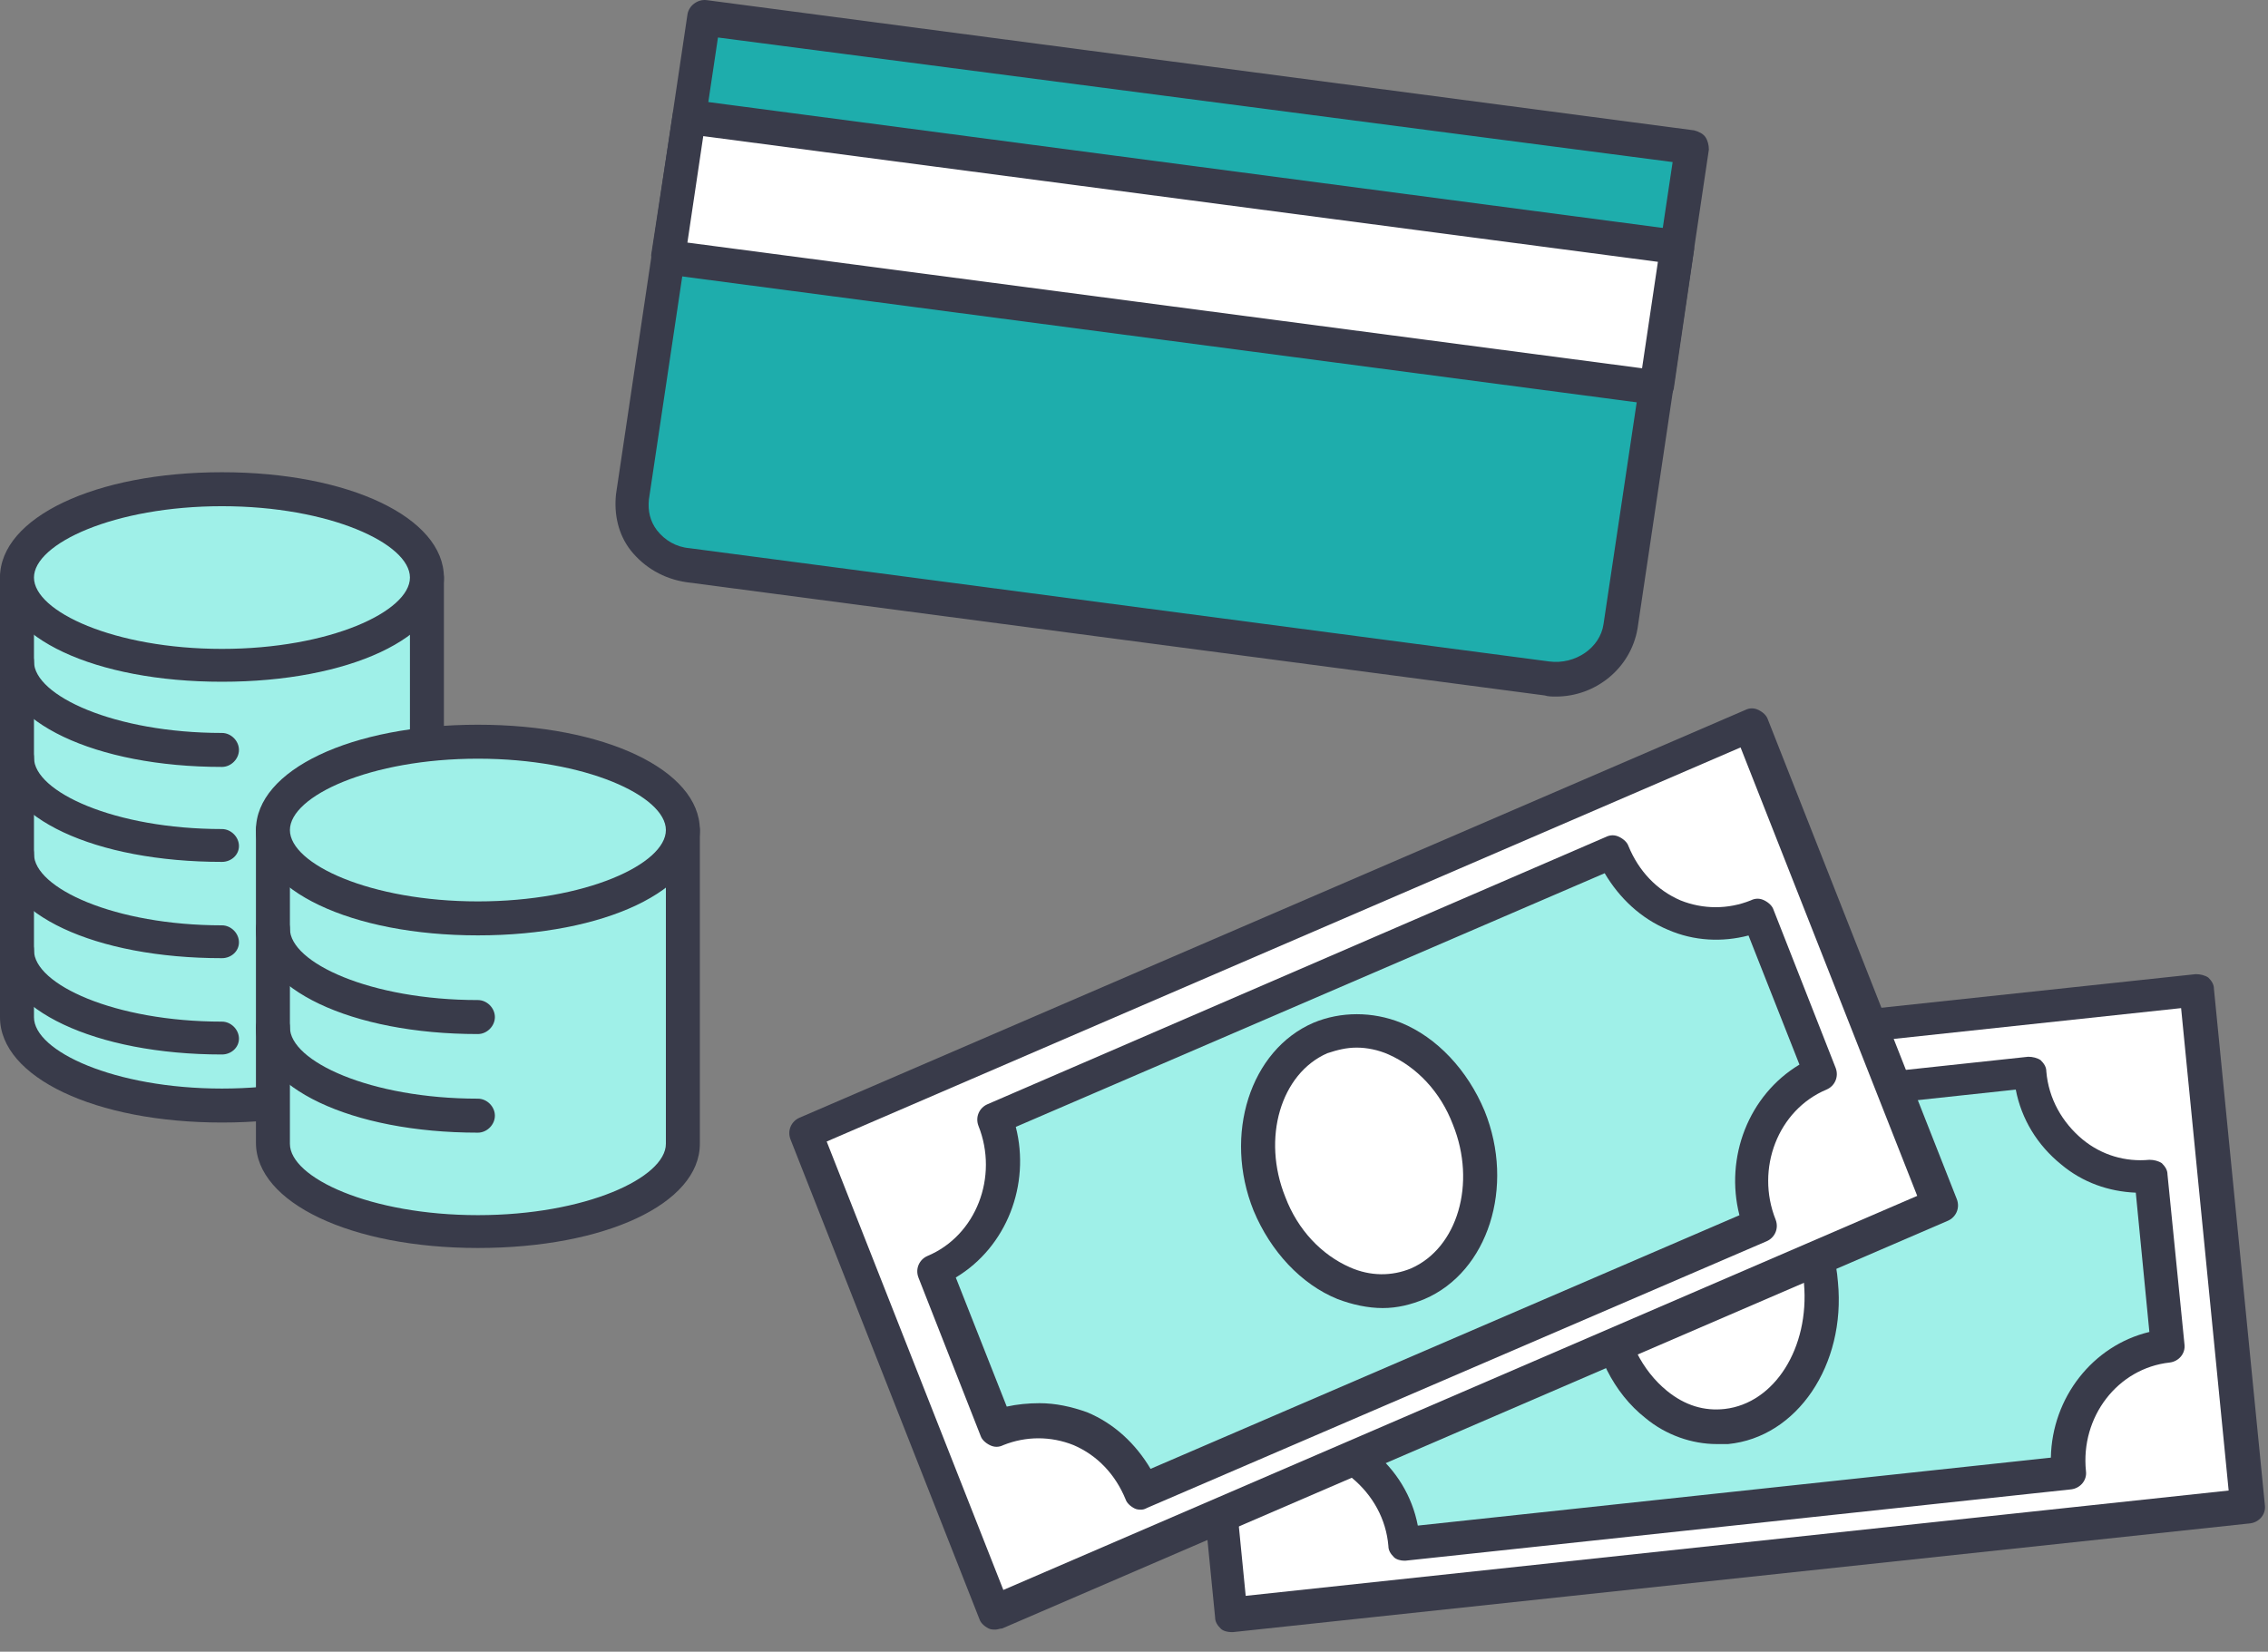 <?xml version="1.0" encoding="UTF-8"?>
<svg xmlns="http://www.w3.org/2000/svg" width="92" height="67" viewBox="0 0 92 67" fill="none">
  <rect x="0" y="0" width="92" height="67" fill="#808080" stroke="none"/>
  <path d="M91.185 61.103L49.933 65.513L47.866 44.566L89.118 40.156L91.185 61.103Z" fill="white"></path>
  <path d="M49.934 66.205C49.796 66.205 49.612 66.159 49.52 66.067C49.382 65.929 49.29 65.791 49.29 65.608L47.223 44.66C47.177 44.293 47.453 43.971 47.82 43.926L89.072 39.516C89.255 39.516 89.439 39.562 89.577 39.653C89.715 39.791 89.807 39.929 89.807 40.113L91.874 61.06C91.92 61.428 91.644 61.749 91.277 61.795L50.025 66.205C49.98 66.205 49.934 66.205 49.934 66.205ZM48.601 45.166L50.531 64.735L90.404 60.463L88.475 40.894L48.601 45.166Z" fill="#393B4A"></path>
  <path d="M83.927 59.716L56.962 62.61C56.686 60.037 54.481 58.154 52.001 58.429L51.312 51.539C53.792 51.263 55.584 48.967 55.354 46.394L82.319 43.5C82.594 46.072 84.799 47.956 87.28 47.68L87.969 54.571C85.489 54.8 83.697 57.097 83.927 59.716Z" fill="#9FF0E8"></path>
  <path d="M56.962 63.309C56.824 63.309 56.64 63.263 56.548 63.171C56.411 63.033 56.319 62.896 56.319 62.712C56.227 61.609 55.676 60.645 54.849 59.956C54.068 59.313 53.103 59.037 52.139 59.129C51.955 59.129 51.771 59.083 51.633 58.991C51.495 58.853 51.404 58.715 51.404 58.532L50.715 51.641C50.669 51.274 50.944 50.952 51.312 50.906C53.425 50.676 54.941 48.701 54.711 46.496C54.665 46.129 54.941 45.807 55.308 45.761L82.273 42.867C82.457 42.867 82.641 42.913 82.778 43.005C82.916 43.143 83.008 43.281 83.008 43.464C83.1 44.567 83.651 45.532 84.478 46.221C85.259 46.864 86.224 47.139 87.188 47.047C87.372 47.047 87.556 47.093 87.694 47.185C87.831 47.323 87.923 47.461 87.923 47.645L88.612 54.535C88.658 54.903 88.383 55.224 88.015 55.27C85.902 55.5 84.386 57.475 84.616 59.68C84.662 60.048 84.386 60.369 84.019 60.415L57.008 63.309H56.962ZM52.644 57.705C53.746 57.751 54.803 58.118 55.676 58.853C56.64 59.634 57.283 60.691 57.513 61.885L83.192 59.129C83.238 56.694 84.891 54.581 87.188 54.03L86.637 48.38C85.535 48.334 84.478 47.966 83.605 47.231C82.641 46.45 81.998 45.394 81.768 44.199L56.089 46.956C56.043 49.39 54.389 51.503 52.093 52.055L52.644 57.705Z" fill="#393B4A"></path>
  <path d="M69.931 57.815C72.334 57.621 74.087 55.065 73.847 52.106C73.608 49.148 71.467 46.907 69.064 47.101C66.662 47.296 64.909 49.852 65.148 52.81C65.388 55.769 67.529 58.009 69.931 57.815Z" fill="white"></path>
  <path d="M69.64 58.578C68.629 58.578 67.573 58.211 66.746 57.522C65.46 56.511 64.633 54.858 64.495 53.066C64.174 49.713 66.149 46.773 68.951 46.497C70.145 46.359 71.34 46.727 72.305 47.554C73.591 48.564 74.418 50.218 74.555 52.01C74.877 55.363 72.902 58.303 70.1 58.578C69.962 58.578 69.778 58.578 69.64 58.578ZM69.365 47.783C69.273 47.783 69.135 47.783 69.043 47.783C67.022 48.013 65.598 50.264 65.827 52.882C65.965 54.306 66.608 55.593 67.619 56.419C68.354 57.017 69.135 57.246 69.962 57.154C71.983 56.925 73.407 54.674 73.177 52.055C73.04 50.631 72.396 49.345 71.386 48.518C70.743 48.059 70.054 47.783 69.365 47.783Z" fill="#393B4A"></path>
  <path d="M78.69 48.876L40.379 65.413L32.661 45.936L71.018 29.398L78.69 48.876Z" fill="white"></path>
  <path d="M40.378 66.104C40.287 66.104 40.195 66.104 40.103 66.058C39.919 65.966 39.781 65.828 39.735 65.691L32.064 46.213C31.926 45.846 32.11 45.478 32.431 45.34L70.789 28.803C70.972 28.711 71.156 28.711 71.34 28.803C71.524 28.895 71.661 29.033 71.707 29.171L79.379 48.648C79.517 49.016 79.333 49.383 79.011 49.521L40.654 66.058C40.562 66.058 40.47 66.104 40.378 66.104ZM33.534 46.305L40.7 64.496L77.771 48.51L70.605 30.319L33.534 46.305Z" fill="#393B4A"></path>
  <path d="M71.386 49.706L46.304 60.547C45.34 58.158 42.721 57.01 40.425 57.975L37.898 51.544C40.195 50.533 41.297 47.777 40.333 45.388L65.414 34.547C66.379 36.936 68.997 38.084 71.294 37.119L73.821 43.55C71.524 44.561 70.421 47.317 71.386 49.706Z" fill="#9FF0E8"></path>
  <path d="M46.304 61.238C46.212 61.238 46.121 61.238 46.029 61.192C45.845 61.1 45.707 60.963 45.661 60.825C45.248 59.814 44.513 59.033 43.548 58.62C42.629 58.252 41.619 58.252 40.7 58.62C40.516 58.712 40.333 58.712 40.149 58.62C39.965 58.528 39.827 58.39 39.781 58.252L37.255 51.821C37.117 51.454 37.301 51.086 37.622 50.948C39.598 50.121 40.516 47.733 39.689 45.666C39.552 45.298 39.735 44.931 40.057 44.793L65.138 33.952C65.322 33.86 65.506 33.86 65.69 33.952C65.873 34.044 66.011 34.181 66.057 34.319C66.471 35.33 67.206 36.111 68.17 36.524C69.089 36.892 70.1 36.892 71.018 36.524C71.202 36.432 71.386 36.432 71.57 36.524C71.753 36.616 71.891 36.754 71.937 36.892L74.464 43.323C74.601 43.69 74.418 44.058 74.096 44.196C72.121 45.023 71.202 47.411 72.029 49.478C72.167 49.846 71.983 50.213 71.662 50.351L46.58 61.146C46.488 61.192 46.396 61.238 46.304 61.238ZM42.17 56.92C42.813 56.92 43.456 57.058 44.099 57.288C45.202 57.747 46.075 58.574 46.672 59.584L70.559 49.295C69.962 46.952 70.927 44.425 72.994 43.185L70.927 37.948C69.87 38.224 68.722 38.178 67.665 37.718C66.562 37.259 65.69 36.432 65.093 35.422L41.205 45.712C41.803 48.054 40.838 50.581 38.771 51.821L40.838 57.058C41.251 56.966 41.711 56.92 42.17 56.92Z" fill="#393B4A"></path>
  <path d="M62.75 27.522L27.93 22.929C26.506 22.745 25.495 21.505 25.679 20.127L28.573 0.695L68.63 6.024L65.736 25.455C65.507 26.787 64.174 27.706 62.75 27.522Z" fill="#1EADAC"></path>
  <path d="M63.117 28.256C62.979 28.256 62.796 28.256 62.658 28.21L27.838 23.616C26.919 23.479 26.138 23.019 25.587 22.33C25.081 21.687 24.898 20.86 24.99 20.034L27.884 0.602C27.93 0.235 28.297 -0.041 28.665 0.005L68.721 5.288C68.905 5.334 69.089 5.426 69.181 5.563C69.273 5.701 69.319 5.885 69.319 6.069L66.425 25.5C66.149 27.108 64.725 28.256 63.117 28.256ZM62.842 26.832C63.898 26.97 64.909 26.281 65.046 25.316L67.849 6.574L29.124 1.521L26.322 20.263C26.276 20.723 26.368 21.136 26.643 21.503C26.965 21.917 27.424 22.192 27.976 22.238L62.842 26.832Z" fill="#393B4A"></path>
  <path d="M67.16 15.714L27.103 10.431L27.976 4.781L68.033 10.018L67.16 15.714Z" fill="white"></path>
  <path d="M67.16 16.409C67.114 16.409 67.114 16.409 67.068 16.409L27.011 11.126C26.828 11.08 26.644 10.988 26.552 10.851C26.46 10.713 26.414 10.529 26.414 10.345L27.287 4.649C27.333 4.282 27.7 4.006 28.068 4.052L68.125 9.335C68.308 9.381 68.492 9.472 68.584 9.61C68.676 9.748 68.722 9.932 68.722 10.116L67.895 15.766C67.803 16.133 67.528 16.409 67.16 16.409ZM27.884 9.84L66.609 14.939L67.252 10.621L28.527 5.522L27.884 9.84Z" fill="#393B4A"></path>
  <path d="M17.318 23.438V41.261C17.318 43.236 13.597 44.844 9.004 44.844C4.41 44.844 0.689 43.236 0.689 41.261V23.438" fill="#9FF0E8"></path>
  <path d="M9.004 45.535C3.859 45.535 0 43.697 0 41.263V23.439C0 23.072 0.322 22.75 0.689 22.75C1.057 22.75 1.378 23.072 1.378 23.439V41.263C1.378 42.641 4.64 44.157 9.004 44.157C13.368 44.157 16.629 42.641 16.629 41.263V23.439C16.629 23.072 16.951 22.75 17.318 22.75C17.686 22.75 18.007 23.072 18.007 23.439V41.263C18.007 43.697 14.149 45.535 9.004 45.535Z" fill="#393B4A"></path>
  <path d="M9.004 27.018C13.595 27.018 17.318 25.413 17.318 23.435C17.318 21.456 13.595 19.852 9.004 19.852C4.412 19.852 0.689 21.456 0.689 23.435C0.689 25.413 4.412 27.018 9.004 27.018Z" fill="#9FF0E8"></path>
  <path d="M9.004 27.655C3.859 27.655 0 25.863 0 23.428C0 20.994 3.859 19.156 9.004 19.156C14.149 19.156 18.007 20.994 18.007 23.428C18.007 25.863 14.149 27.655 9.004 27.655ZM9.004 20.534C4.64 20.534 1.378 22.05 1.378 23.428C1.378 24.806 4.64 26.322 9.004 26.322C13.368 26.322 16.629 24.806 16.629 23.428C16.629 22.05 13.368 20.534 9.004 20.534Z" fill="#393B4A"></path>
  <path d="M27.7 33.672V46.396C27.7 48.372 23.979 49.98 19.385 49.98C14.792 49.98 11.071 48.372 11.071 46.396V33.672" fill="#9FF0E8"></path>
  <path d="M19.386 50.624C14.241 50.624 10.382 48.787 10.382 46.352V33.673C10.382 33.306 10.703 32.984 11.071 32.984C11.438 32.984 11.76 33.306 11.76 33.673V46.398C11.76 47.776 15.021 49.292 19.386 49.292C23.75 49.292 27.011 47.776 27.011 46.398V33.673C27.011 33.306 27.332 32.984 27.7 32.984C28.067 32.984 28.389 33.306 28.389 33.673V46.398C28.389 48.833 24.53 50.624 19.386 50.624Z" fill="#393B4A"></path>
  <path d="M19.385 37.26C23.977 37.26 27.7 35.656 27.7 33.677C27.7 31.698 23.977 30.094 19.385 30.094C14.793 30.094 11.071 31.698 11.071 33.677C11.071 35.656 14.793 37.26 19.385 37.26Z" fill="#9FF0E8"></path>
  <path d="M19.386 37.943C14.241 37.943 10.382 36.105 10.382 33.671C10.382 31.236 14.241 29.398 19.386 29.398C24.53 29.398 28.389 31.236 28.389 33.671C28.389 36.105 24.53 37.943 19.386 37.943ZM19.386 30.776C15.021 30.776 11.76 32.292 11.76 33.671C11.76 35.049 15.021 36.565 19.386 36.565C23.75 36.565 27.011 35.049 27.011 33.671C27.011 32.292 23.75 30.776 19.386 30.776Z" fill="#393B4A"></path>
  <path d="M19.385 41.255C14.792 41.255 11.071 39.647 11.071 37.672L19.385 41.255Z" fill="#9FF0E8"></path>
  <path d="M19.386 41.946C14.241 41.946 10.382 40.108 10.382 37.673C10.382 37.306 10.703 36.984 11.071 36.984C11.438 36.984 11.76 37.306 11.76 37.673C11.76 39.051 15.021 40.567 19.386 40.567C19.753 40.567 20.075 40.889 20.075 41.257C20.075 41.624 19.753 41.946 19.386 41.946Z" fill="#393B4A"></path>
  <path d="M19.385 45.255C14.792 45.255 11.071 43.647 11.071 41.672L19.385 45.255Z" fill="#9FF0E8"></path>
  <path d="M19.386 45.946C14.241 45.946 10.382 44.108 10.382 41.673C10.382 41.306 10.703 40.984 11.071 40.984C11.438 40.984 11.76 41.306 11.76 41.673C11.76 43.051 15.021 44.567 19.386 44.567C19.753 44.567 20.075 44.889 20.075 45.257C20.075 45.624 19.753 45.946 19.386 45.946Z" fill="#393B4A"></path>
  <path d="M9.004 30.411C4.41 30.411 0.689 28.803 0.689 26.828L9.004 30.411Z" fill="#9FF0E8"></path>
  <path d="M9.004 31.11C3.859 31.11 0 29.272 0 26.837C0 26.47 0.322 26.148 0.689 26.148C1.057 26.148 1.378 26.47 1.378 26.837C1.378 28.216 4.64 29.732 9.004 29.732C9.371 29.732 9.693 30.053 9.693 30.421C9.693 30.788 9.371 31.11 9.004 31.11Z" fill="#393B4A"></path>
  <path d="M9.004 34.271C4.41 34.271 0.689 32.663 0.689 30.688L9.004 34.271Z" fill="#9FF0E8"></path>
  <path d="M9.004 34.962C3.859 34.962 0 33.171 0 30.736C0 30.368 0.322 30.047 0.689 30.047C1.057 30.047 1.378 30.368 1.378 30.736C1.378 32.114 4.64 33.63 9.004 33.63C9.371 33.63 9.693 33.952 9.693 34.319C9.693 34.687 9.371 34.962 9.004 34.962Z" fill="#393B4A"></path>
  <path d="M9.004 38.177C4.41 38.177 0.689 36.569 0.689 34.594L9.004 38.177Z" fill="#9FF0E8"></path>
  <path d="M9.004 38.868C3.859 38.868 0 37.077 0 34.642C0 34.275 0.322 33.953 0.689 33.953C1.057 33.953 1.378 34.229 1.378 34.642C1.378 36.02 4.64 37.536 9.004 37.536C9.371 37.536 9.693 37.858 9.693 38.225C9.693 38.593 9.371 38.868 9.004 38.868Z" fill="#393B4A"></path>
  <path d="M9.004 42.083C4.41 42.083 0.689 40.475 0.689 38.5L9.004 42.083Z" fill="#9FF0E8"></path>
  <path d="M9.004 42.775C3.859 42.775 0 40.937 0 38.548C0 38.181 0.322 37.859 0.689 37.859C1.057 37.859 1.378 38.135 1.378 38.548C1.378 39.926 4.64 41.442 9.004 41.442C9.371 41.442 9.693 41.764 9.693 42.132C9.693 42.499 9.371 42.775 9.004 42.775Z" fill="#393B4A"></path>
  <path d="M57.193 52.209C59.51 51.461 60.65 48.564 59.737 45.739C58.825 42.914 56.206 41.232 53.888 41.98C51.571 42.729 50.432 45.626 51.344 48.45C52.257 51.275 54.875 52.958 57.193 52.209Z" fill="white"></path>
  <path d="M56.089 53.061C55.492 53.061 54.849 52.923 54.252 52.694C52.782 52.097 51.541 50.764 50.852 49.111C49.612 46.033 50.715 42.588 53.287 41.485C54.389 41.026 55.676 41.026 56.824 41.485C58.294 42.082 59.534 43.414 60.223 45.068C61.464 48.146 60.361 51.591 57.789 52.694C57.237 52.923 56.686 53.061 56.089 53.061ZM55.032 42.496C54.619 42.496 54.252 42.588 53.838 42.725C51.955 43.552 51.174 46.171 52.139 48.559C52.644 49.892 53.608 50.902 54.757 51.407C55.584 51.775 56.457 51.775 57.237 51.453C59.121 50.627 59.902 48.008 58.937 45.62C58.432 44.287 57.467 43.277 56.319 42.771C55.905 42.588 55.446 42.496 55.032 42.496Z" fill="#393B4A"></path>
</svg>
